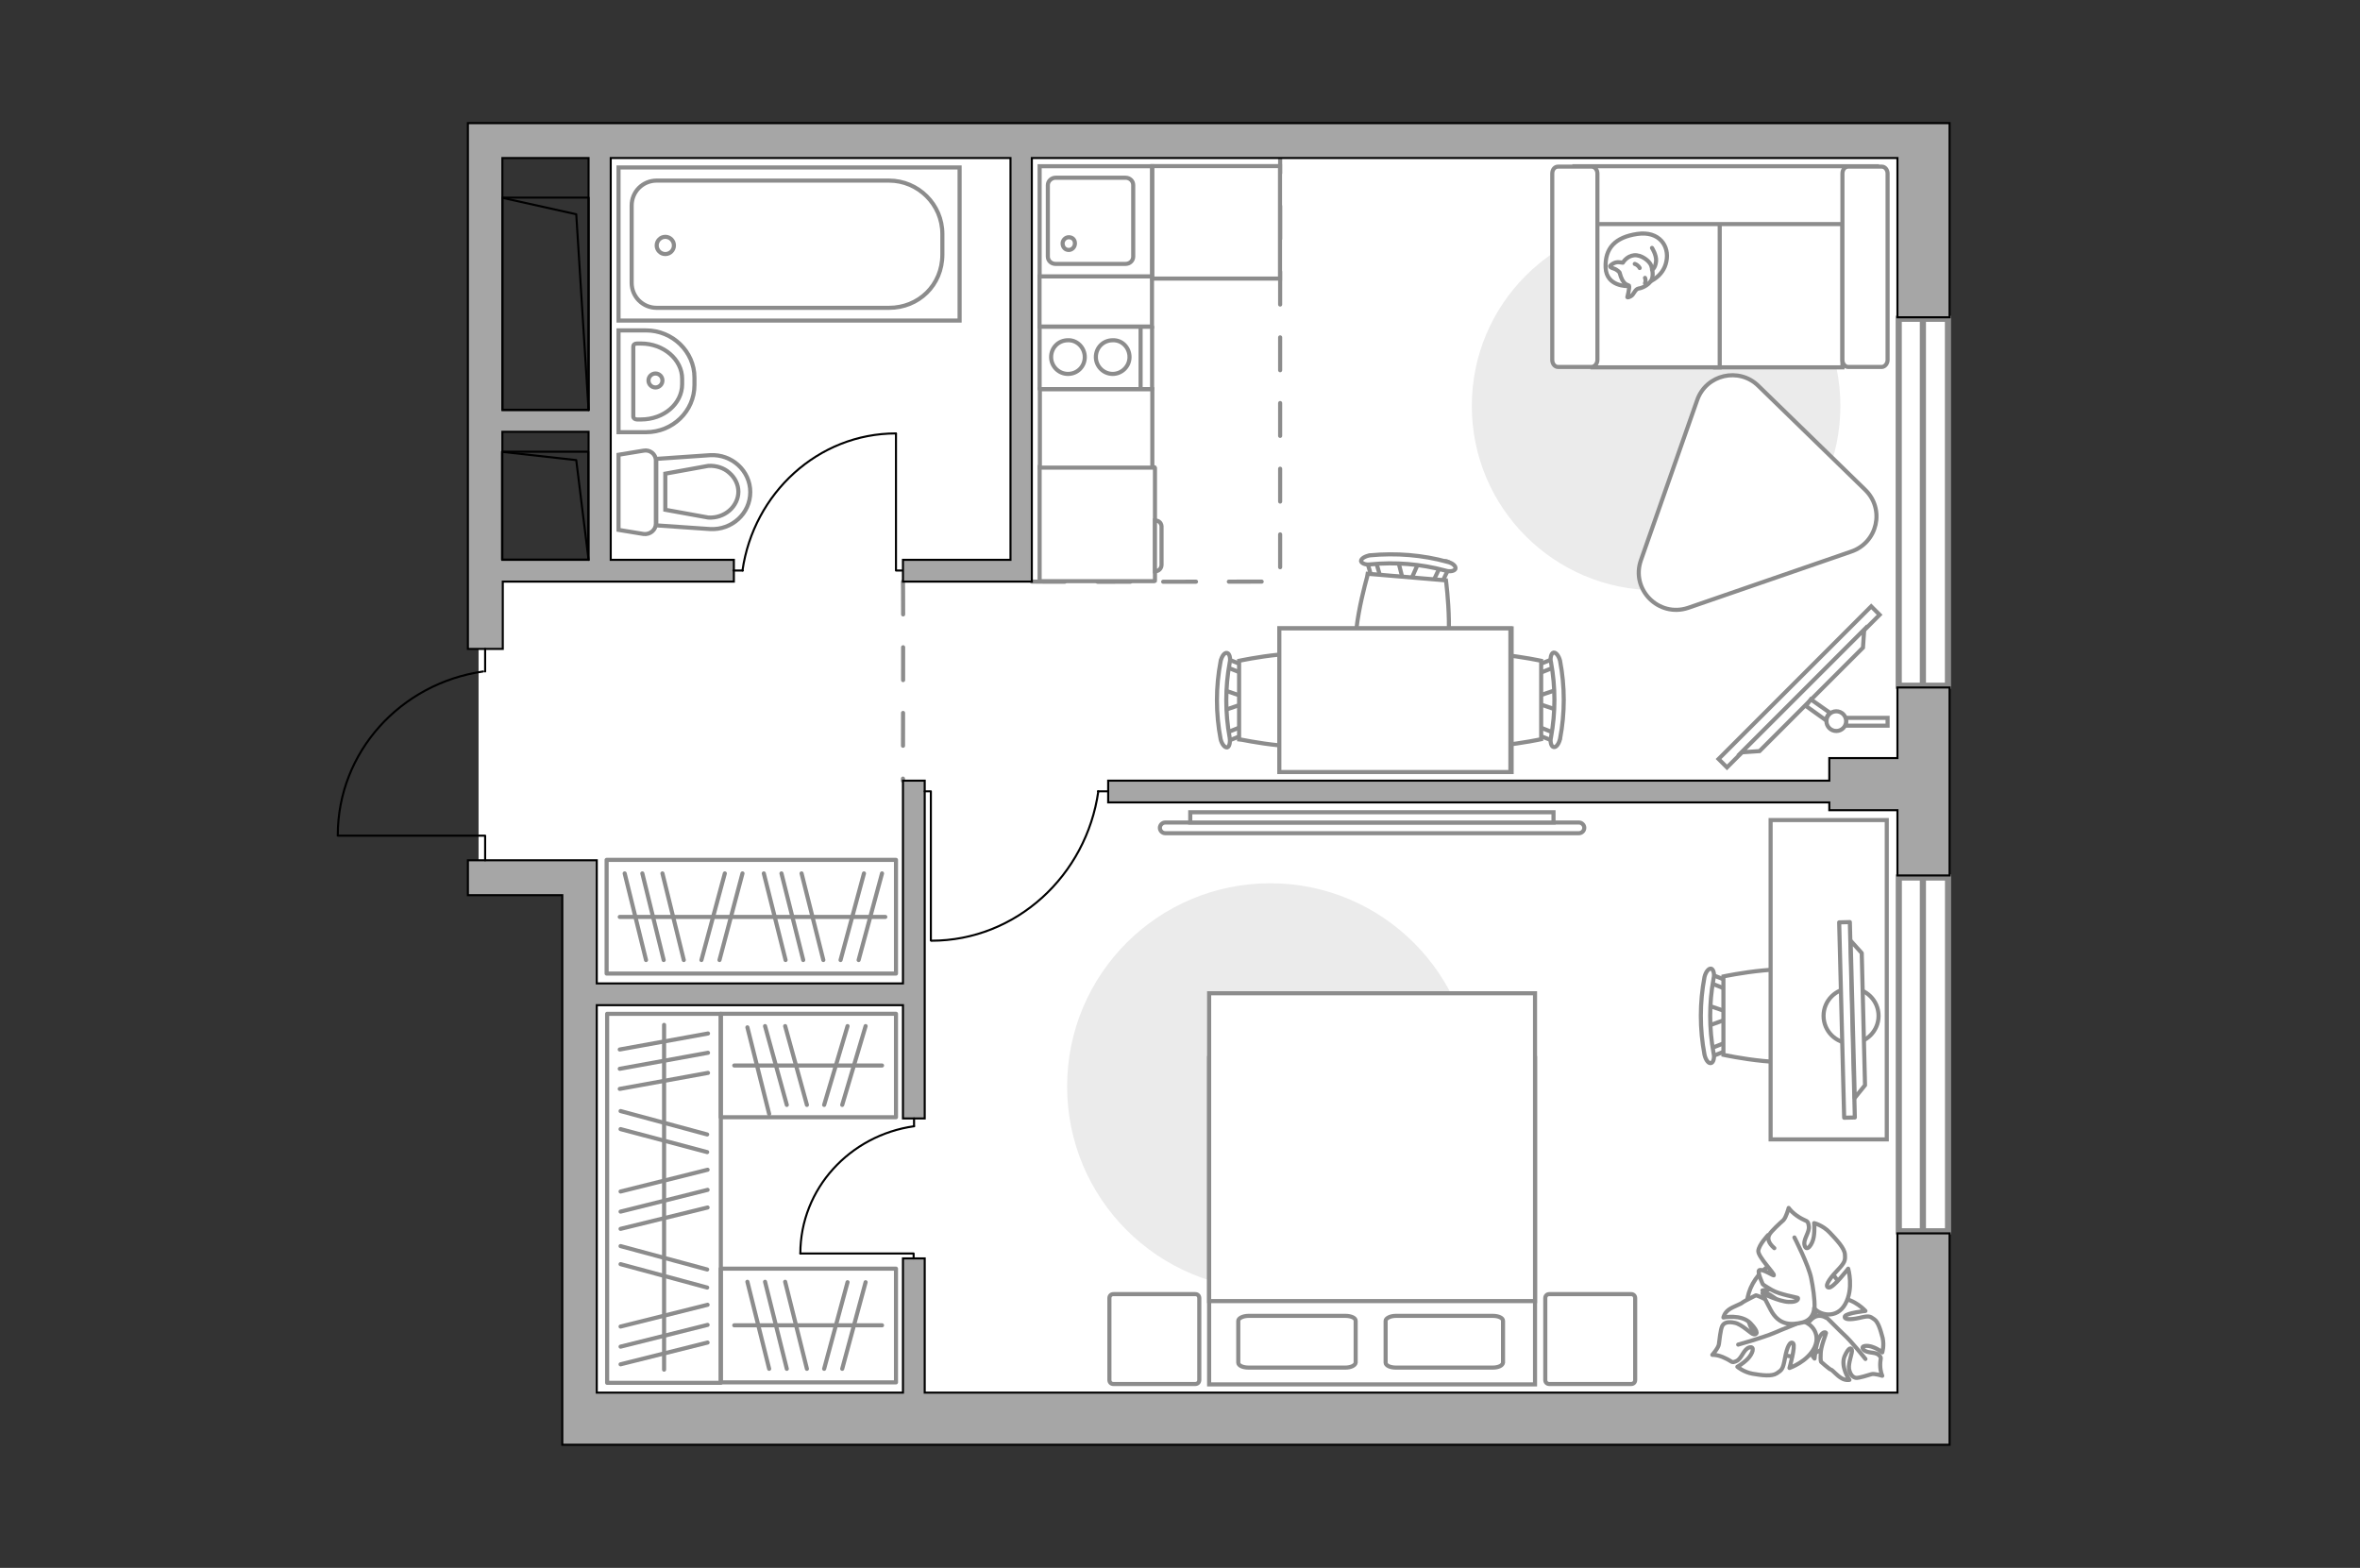 <?xml version="1.0" encoding="utf-8"?>
<!-- Generator: Adobe Illustrator 27.2.0, SVG Export Plug-In . SVG Version: 6.00 Build 0)  -->
<svg version="1.1" xmlns="http://www.w3.org/2000/svg" xmlns:xlink="http://www.w3.org/1999/xlink" x="0px" y="0px"
	 viewBox="0 0 575 382" style="enable-background:new 0 0 575 382;" xml:space="preserve">
<rect x="0" y="0" width="575" height="382" fill="#333333" stroke="none"/>
<style type="text/css">
	.st0{fill:#FFFFFF;}
	.st1{fill:#FFFFFF;stroke:#8C8C8C;stroke-width:1.5;stroke-linecap:round;stroke-miterlimit:10;}
	.st2{fill:none;stroke:#8C8C8C;stroke-linecap:round;stroke-linejoin:round;stroke-miterlimit:10;stroke-dasharray:8;}
	.st3{fill:none;stroke:#8C8C8C;stroke-linecap:round;stroke-linejoin:round;stroke-miterlimit:10;}
	.st4{fill:#A6A6A6;stroke:#000000;stroke-width:0.5;stroke-miterlimit:10;}
	.st5{fill:none;stroke:#000000;stroke-width:0.5;stroke-linecap:round;stroke-linejoin:round;stroke-miterlimit:10;}
	.st6{fill:#FFFFFF;stroke:#8C8C8C;stroke-miterlimit:10;}
	.st7{fill:#EBEBEB;}
	.st8{fill:#FFFFFF;stroke:#8C8C8C;stroke-linecap:round;stroke-linejoin:round;stroke-miterlimit:10;}
</style>
<g id="bg_1_">
</g>
<g id="backgorung">
	<polygon class="st0" points="468.6,344.5 468.6,34.2 145.4,34.2 145.4,139 116.6,139 116.6,213.8 140.6,213.8 140.6,342.1 
		145.4,342.1 145.4,344.5 	"/>
</g>
<g id="windows_1_">
	<g>
		
			<rect x="423.9" y="116.4" transform="matrix(-2.294361e-11 1 -1 -2.294361e-11 591.012 -346.23)" class="st1" width="89.4" height="12"/>
		<line class="st1" x1="468.5" y1="77.7" x2="468.5" y2="167.1"/>
	</g>
	<g>
		
			<rect x="425.5" y="250.9" transform="matrix(-2.296048e-11 1 -1 -2.296048e-11 725.533 -211.709)" class="st1" width="86.2" height="12"/>
		<line class="st1" x1="468.5" y1="213.8" x2="468.5" y2="300"/>
	</g>
</g>
<g id="plan">
	<path class="st2" d="M220,141.7c0.1,0.5,0,48.5,0,48.5"/>
	<path class="st2" d="M251.4,141.7c1,0.1,60.5,0,60.5,0V38.5"/>
	<g>
		<rect x="253.3" y="79.6" class="st3" width="27.4" height="15.2"/>
		<g>
			<g>
				<path class="st3" d="M264.3,87c0,2.3-1.8,4.1-4.1,4.1c-2.3,0-4.1-1.9-4.1-4.1c0-2.3,1.8-4.1,4.1-4.1
					C262.4,82.8,264.3,84.7,264.3,87z"/>
				<path class="st3" d="M275.2,87c0,2.3-1.9,4.1-4.1,4.1c-2.3,0-4.1-1.9-4.1-4.1c0-2.3,1.8-4.1,4.1-4.1
					C273.4,82.8,275.2,84.7,275.2,87z"/>
			</g>
		</g>
		<line class="st3" x1="277.9" y1="79.6" x2="277.9" y2="94.5"/>
	</g>
	<g>
		<path class="st4" d="M466,30h-3.7H122.4h-4.2H114v128.1h8.5v-16.4h56.3v-5.3h-30V38.5h97.4v97.9H220v5.3h31.4V139v-2.6V38.5h210.9
			v38.8H475V30H466z M122.4,136.4v-31.2h21v31.2H122.4z M143.4,99.9h-21V38.5h21V99.9z"/>
		<polygon class="st4" points="462.3,184.7 445.7,184.7 445.7,190.2 270,190.2 270,195.5 445.7,195.5 445.7,197.4 462.3,197.4 
			462.3,213.3 475,213.3 475,167.5 462.3,167.5 		"/>
		<polygon class="st4" points="462.3,339.3 225.3,339.3 225.3,306.6 220,306.6 220,339.3 145.4,339.3 145.4,244.9 220,244.9 
			220,272.5 225.3,272.5 225.3,244.9 225.3,239.6 225.3,190.2 220,190.2 220,239.6 145.4,239.6 145.4,209.6 142.2,209.6 137,209.6 
			114,209.6 114,218.1 137,218.1 137,339.3 137,343.5 137,352 462.3,352 472.4,352 475,352 475,300.5 462.3,300.5 		"/>
	</g>
	<g>
		<polyline class="st5" points="82.3,203.6 118.2,203.6 118.2,209.6 		"/>
		<line class="st5" x1="118.2" y1="158.1" x2="118.2" y2="163.6"/>
		<path class="st5" d="M117.7,163.6c-20.1,2.9-35.4,19.6-35.4,39.9"/>
	</g>
	<g>
		
			<rect x="119.7" y="112.8" transform="matrix(-2.295693e-11 1 -1 -2.295693e-11 256.116 -9.649)" class="st5" width="26.3" height="21"/>
		<polyline class="st5" points="122.4,110.1 140.4,112.1 143.4,136.4 		"/>
	</g>
	<g>
		
			<rect x="107" y="63.5" transform="matrix(-2.295516e-11 1 -1 -2.295516e-11 206.911 -58.855)" class="st5" width="51.7" height="21"/>
		<polyline class="st5" points="122.4,48.2 140.4,52.2 143.4,99.9 		"/>
	</g>
	<g>
		<g id="Group_27_00000158745745311348624120000007050679094557366144_">
			<path id="Vector_140_00000005267794332942598030000004258214801628814746_" class="st6" d="M280.7,67.4l0-26.9l-27.4,0l0,26.9
				L280.7,67.4z"/>
		</g>
		<path id="Vector_141_00000093882726701655727520000004308392507589978807_" class="st6" d="M255.3,45.1l0,17.4
			c0,1,0.8,1.8,1.9,1.8l17,0c1.1,0,1.9-0.8,1.9-1.8V45.1c0-1-0.8-1.8-1.9-1.8l-17,0C256.2,43.3,255.3,44.1,255.3,45.1z"/>
		<path id="Vector_139_00000049899891188620971610000012503001853269475227_" class="st6" d="M261.9,59.3c0,0.9-0.7,1.6-1.5,1.6
			c-0.9,0-1.5-0.7-1.5-1.6c0-0.8,0.7-1.5,1.5-1.5C261.3,57.8,261.9,58.4,261.9,59.3z"/>
	</g>
	<g>
		<g>
			<path id="Vector_135_00000068653812517795542850000015838621661764924845_" class="st6" d="M233.8,78.1h-83.1V40.8h83.1V78.1z"/>
			<path id="Vector_136_00000134960444607283133700000003138844212386741666_" class="st6" d="M229.6,57V62c0,7.5-5.8,13-13,13H160
				c-3.4,0-6.1-2.7-6.1-6.1V50.1c0-3.4,2.7-6.1,6.1-6.1h56.6C223.7,44,229.6,49.8,229.6,57z"/>
		</g>
		<circle class="st6" cx="162.1" cy="59.8" r="2.1"/>
	</g>
	<g>
		<path id="Vector_134_00000165228407174937867170000015139604930071053723_" class="st6" d="M169.2,92v1.8
			c0,6.4-5.3,11.5-11.8,11.5h-6.7l0-24.8h6.7C163.9,80.5,169.2,85.7,169.2,92z"/>
		<path id="Vector_133_00000103252668521940371040000005786007484888839085_" class="st6" d="M166.2,92.3v1.3c0,4.8-4.5,8.6-10,8.6
			h-1c-0.5,0-0.9-0.3-0.9-0.7l0-17.1c0-0.4,0.3-0.7,0.9-0.7h1C161.7,83.7,166.2,87.6,166.2,92.3z"/>
		<circle class="st6" cx="159.7" cy="92.7" r="1.7"/>
	</g>
	<g>
		<path id="wc_00000011009144295286840340000002812072819212832176_" class="st6" d="M172.5,113.6"/>
		<g id="Group_26_00000099652408105738883840000013795084050730910879_">
			<path id="Vector_130_00000112608872118758318990000014415664494295274918_" class="st6" d="M159.8,112.2l0,15.4
				c0,1.5-1.4,2.7-3,2.5l-6.1-1v-18.3l6.1-1C158.3,109.5,159.8,110.6,159.8,112.2z"/>
			<path id="Vector_131_00000011717913536873571930000003467977053477889717_" class="st6" d="M182.8,119.9c0,5.2-4.5,9.3-9.8,9
				l-13.1-0.9l0-16.2l13.1-0.9C178.3,110.6,182.8,114.7,182.8,119.9z"/>
			<path id="Vector_132_00000057843153329158388590000002297304711543972010_" class="st6" d="M162.1,124.2l10.5,1.9
				c1.9,0.1,3.7-0.5,5.1-1.7c1.4-1.2,2.2-2.9,2.2-4.6s-0.8-3.4-2.2-4.6c-1.3-1.2-3.2-1.8-5.1-1.7l-10.5,1.9V124.2z"/>
		</g>
	</g>
</g>
<g id="furniture_1_">
	<g id="Group_34_00000140695496338157141690000015878863866140744630_">
		<path id="Vector_158_00000105423894353248634830000002496932015035352715_" class="st5" d="M218.3,105.7V139h1.4"/>
		<path id="Vector_159_00000015336280651361072560000004355400207440436360_" class="st5" d="M178.7,139h2.3"/>
		<path id="Vector_160_00000167375264853759645180000009763142094551277710_" class="st5" d="M180.9,139
			c2.7-18.8,18.4-33.4,37.4-33.4"/>
	</g>
	<g id="Group_34_00000087374288880721797580000014842892123080142516_">
		<path id="Vector_158_00000060749690781691863480000012983968769181414298_" class="st5" d="M195,305.4h27.6v1.2"/>
		<path id="Vector_159_00000112608295315602924130000014643690182100094647_" class="st5" d="M222.7,272.5v1.9"/>
		<path id="Vector_160_00000112611632336892056980000008636942542672322702_" class="st5" d="M222.7,274.4
			c-15.6,2.2-27.7,15.2-27.7,31"/>
	</g>
	<g id="Group_34_00000124133135952368727550000010781230323849114531_">
		<path id="Vector_158_00000158024912664418352040000009418255729887464624_" class="st5" d="M226.8,229.1l0-36.3h-1.5"/>
		<path id="Vector_159_00000119106015811672644350000008954623625032725669_" class="st5" d="M270,192.8h-2.5"/>
		<path id="Vector_160_00000125600262013089900450000008607377545928002484_" class="st5" d="M267.6,192.8
			c-2.9,20.5-20,36.4-40.7,36.4"/>
	</g>
	<g>
		<path id="Vector_8_00000102509521506105299000000017351586052718700929_" class="st6" d="M281.4,141.4v-27.4
			c0-0.1-0.1-0.2-0.2-0.2h-27.9v27.8h27.9C281.4,141.6,281.4,141.6,281.4,141.4z"/>
		<path id="Vector_9_00000127015635560204362940000006098439021297183893_" class="st6" d="M281.4,126.8v12.4c0.9,0,1.6-0.7,1.6-1.6
			v-9C283.1,127.5,282.4,126.8,281.4,126.8z"/>
	</g>
	
		<rect x="257.5" y="90.6" transform="matrix(-2.289920e-11 1 -1 -2.289920e-11 371.356 -162.664)" class="st6" width="19.1" height="27.4"/>
	
		<rect x="260.9" y="59.8" transform="matrix(-2.298891e-11 1 -1 -2.298891e-11 340.475 -193.545)" class="st6" width="12.2" height="27.4"/>
	
		<rect x="280.7" y="40.4" transform="matrix(-1 -2.294932e-11 2.294932e-11 -1 592.567 108.277)" class="st6" width="31.1" height="27.4"/>
	<path id="Vector_00000009554268246746499420000006761146299236005773_" class="st7" d="M358.6,98.9c0,24.8,20.1,44.9,44.9,44.9
		s44.9-20.1,44.9-44.9S428.3,54,403.5,54S358.6,74.1,358.6,98.9z"/>
	<g>
		<path id="Vector_55_00000082364091203271848790000005833391431390951064_" class="st6" d="M448.9,40.6h-31v48.9h31V40.6z"/>
		<path id="Vector_56_00000001659480846406354340000009506945339224970413_" class="st6" d="M419,40.6h-31v48.9h31V40.6z"/>
		<path id="Vector_57_00000103224218167619082390000011158933346242168247_" class="st6" d="M454.3,54.6l2.9-14.1h-73.6v14.1H454.3z
			"/>
		<path id="Vector_58_00000154414753699863251030000012874629277743782279_" class="st6" d="M448.9,42.3v45.4c0,0.9,0.6,1.7,1.4,1.7
			h8.2c0.7,0,1.4-0.8,1.4-1.7V42.3c0-0.9-0.6-1.7-1.4-1.7h-8.2C449.5,40.6,448.9,41.3,448.9,42.3z"/>
		<path id="Vector_59_00000129193991367882289510000016226974497855173799_" class="st6" d="M378.2,42.3v45.4c0,0.9,0.6,1.7,1.4,1.7
			h8.2c0.7,0,1.4-0.8,1.4-1.7V42.3c0-0.9-0.6-1.7-1.4-1.7h-8.2C378.8,40.6,378.2,41.3,378.2,42.3z"/>
		<g>
			<path class="st8" d="M396.6,69.7c0,0-5.2,0.2-5.4-4.5c-0.2-4.7,2.3-7.4,7.7-8.2c5.4-0.8,7.9,3,7.1,6.7
				C405.3,67.3,401.8,69.7,396.6,69.7z"/>
			<path class="st8" d="M394.6,66.4c0,0-0.5-0.7-1.5-1c-1-0.3-0.8-0.6-0.8-0.6s0.9-1.1,2.3-0.9c0.8,0.1,0.8,0.1,0.8,0.1
				s0.9-1.6,2.7-1.8c1.8-0.2,3.8,1.4,4.2,2.5c0.4,1.2,0.6,2.9-0.1,3.8c-0.7,1-2.1,1.7-3,1.8c-0.9,0.2-1.1,1.5-1.9,1.9
				c-0.8,0.4-0.8,0.2-0.8,0.2s0.6-2.4,0.4-2.8C396.5,69.3,395.4,69.5,394.6,66.4z"/>
			<path class="st8" d="M399.5,65.3c0,0-0.3-0.7-1.2-1"/>
			<path class="st8" d="M400.8,67.7c0,0,0.3,0.7,0,1.3"/>
			<path class="st3" d="M402.5,65.7c0,0,0.8-0.2,1-2.1c0.1-1.5-1-3.2-1-3.2"/>
		</g>
	</g>
	<g>
		
			<rect x="412" y="165.9" transform="matrix(-0.707 0.707 -0.707 -0.707 866.535 -24.206)" class="st6" width="52.6" height="2.9"/>
		<polygon class="st6" points="428.7,183 453.9,157.8 454.2,153.4 424.3,183.3 		"/>
		<g>
			<path class="st6" d="M449.8,175.7c0,0.4-0.1,0.8-0.3,1.1h10.4v-1.9h-10.2C449.7,175.1,449.8,175.4,449.8,175.7z"/>
			<path class="st6" d="M444.9,175.5c0.1-0.7,0.4-1.4,1-1.8l-4.7-3.3l-1.2,1.6L444.9,175.5z"/>
		</g>
		<circle class="st6" cx="447.4" cy="175.7" r="2.4"/>
	</g>
	<path class="st8" d="M454.4,119.3l-26-25.3c-4.7-4.6-12.7-2.8-14.9,3.5l-13.7,39c-2.5,7.1,4.3,14,11.5,11.6l39.7-13.7
		C457.5,132.2,459.3,124,454.4,119.3z"/>
	
		<rect x="116.8" y="278.1" transform="matrix(2.295858e-11 -1 1 2.295858e-11 -130.174 453.708)" class="st3" width="89.9" height="27.7"/>
	<line class="st3" x1="151" y1="265.3" x2="172.5" y2="261.4"/>
	<line class="st3" x1="151" y1="260.4" x2="172.5" y2="256.5"/>
	<line class="st3" x1="151" y1="255.7" x2="172.5" y2="251.8"/>
	<line class="st3" x1="151.2" y1="275.1" x2="172.3" y2="280.7"/>
	<line class="st3" x1="151.2" y1="270.7" x2="172.3" y2="276.4"/>
	<line class="st3" x1="151.2" y1="299.4" x2="172.4" y2="294.2"/>
	<line class="st3" x1="151.2" y1="290.3" x2="172.4" y2="285"/>
	<line class="st3" x1="151.2" y1="295.2" x2="172.4" y2="289.9"/>
	<line class="st3" x1="151.2" y1="308" x2="172.3" y2="313.7"/>
	<line class="st3" x1="151.2" y1="303.6" x2="172.3" y2="309.3"/>
	<line class="st3" x1="151.2" y1="332.4" x2="172.4" y2="327.1"/>
	<line class="st3" x1="151.2" y1="323.2" x2="172.4" y2="317.9"/>
	<line class="st3" x1="151.2" y1="328.1" x2="172.4" y2="322.8"/>
	<line class="st3" x1="161.8" y1="333.7" x2="161.8" y2="249.7"/>
	<line class="st3" x1="206.5" y1="250" x2="200.8" y2="269.2"/>
	<line class="st3" x1="210.9" y1="250" x2="205.2" y2="269.2"/>
	<line class="st3" x1="182.1" y1="250.3" x2="187.4" y2="271.4"/>
	<line class="st3" x1="191.3" y1="250" x2="196.6" y2="269.2"/>
	<line class="st3" x1="186.4" y1="250" x2="191.7" y2="269.2"/>
	<rect x="175.6" y="247" class="st3" width="42.7" height="25.2"/>
	<line class="st3" x1="178.9" y1="259.6" x2="214.9" y2="259.6"/>
	<line class="st3" x1="206.5" y1="312.4" x2="200.8" y2="333.5"/>
	<line class="st3" x1="210.9" y1="312.4" x2="205.2" y2="333.5"/>
	<line class="st3" x1="182.1" y1="312.3" x2="187.4" y2="333.5"/>
	<line class="st3" x1="191.3" y1="312.3" x2="196.6" y2="333.5"/>
	<line class="st3" x1="186.4" y1="312.3" x2="191.7" y2="333.5"/>
	<rect x="175.6" y="309.1" class="st3" width="42.7" height="27.7"/>
	<line class="st3" x1="178.9" y1="322.9" x2="214.9" y2="322.9"/>
	<line class="st3" x1="176.6" y1="212.8" x2="170.9" y2="233.9"/>
	<line class="st3" x1="180.9" y1="212.8" x2="175.3" y2="233.9"/>
	<line class="st3" x1="152.2" y1="212.8" x2="157.4" y2="233.9"/>
	<line class="st3" x1="161.4" y1="212.8" x2="166.6" y2="233.9"/>
	<line class="st3" x1="156.5" y1="212.8" x2="161.7" y2="233.9"/>
	<line class="st3" x1="210.5" y1="212.8" x2="204.8" y2="233.9"/>
	<line class="st3" x1="214.9" y1="212.8" x2="209.2" y2="233.9"/>
	<line class="st3" x1="186.1" y1="212.8" x2="191.4" y2="233.9"/>
	<line class="st3" x1="195.3" y1="212.8" x2="200.6" y2="233.9"/>
	<line class="st3" x1="190.4" y1="212.8" x2="195.7" y2="233.9"/>
	<rect x="147.8" y="209.5" class="st3" width="70.5" height="27.7"/>
	<line class="st3" x1="151" y1="223.4" x2="215.7" y2="223.4"/>
	<g>
		<path id="Vector_60_00000163790566465793576270000005558889720751174798_" class="st6" d="M447.5,325.3
			c-3.7,5.5-11.2,6.9-16.7,3.1c-5.5-3.7-6.9-11.2-3.1-16.7c3.7-5.5,11.2-6.9,16.7-3.1C449.9,312.4,451.3,319.8,447.5,325.3z"/>
		<path class="st8" d="M444.8,321c0,0-1.8-1.2-3.5,0.5c-1.7,1.6-2.8,3.6-1.1,6.5c1.7,2.9,1.9,3,1.9,3s0.3-3.5,1.2-5.2
			c0.9-1.6,1.6-1.2,1.6-1c0,0.2-1.3,3.3-1.3,5c-0.1,1.7,0.1,2,0.1,2s2,1.8,2.4,1.9c0.4,0.1,1.5,1.5,2.6,2.1c1,0.6,1.9,0.4,1.9,0.4
			s-2.2-3.1-1.2-5.7c1.1-2.5,1.7-2.1,1.8-1.6c0.2,0.6-0.9,3.1-0.7,4.6c0.3,1.5,1,2.1,1.7,2.2c0.7,0.1,3.1-0.7,3.8-0.9
			c0.7-0.2,2.6,0.4,2.6,0.4s-0.5-1-0.5-2.7c0-1.7,0.5-1.6-0.4-2.4c-0.9-0.8-2.8-0.3-3.7-1.3c-0.8-1,1-1.1,2.3-0.6
			c1.4,0.5,2.3,1.3,2.3,1.3s0.5-1.6,0.1-3.5c-0.5-1.9-1.1-4-2.1-4.6c-1-0.7-1.2-0.9-3.6-0.3c-2.3,0.5-3.8,0.4-3.5-0.4
			c0.4-0.8,5-1.3,5-1.3s-2.6-2.9-6-3.1C445.3,316.1,444.2,319.4,444.8,321z"/>
		<path class="st3" d="M454.5,331.1c0,0-3.4-4.3-5.3-6c-1.2-1.1-3.4-3.4-4.4-4.3c-1.4-1.3-3.1-2.2-4.9-2.6"/>
		<path class="st8" d="M438.8,321.9c0,0,2.1-1.4,1.1-3.9c-1-2.6-2.6-4.7-6.4-4.2c-3.9,0.5-4.1,0.6-4.1,0.6s3.7,1.9,5,3.7
			c1.3,1.8,0.6,2.2,0.4,2.2c-0.2-0.1-3-2.9-4.8-3.8c-1.8-0.9-2.2-0.9-2.2-0.9s-2.8,1.4-3.2,1.7c-0.3,0.4-2.3,1-3.4,1.8
			c-1.1,0.8-1.3,1.9-1.3,1.9s4.4-0.9,6.6,1.4c2.2,2.3,1.5,2.8,0.8,2.7c-0.7-0.1-2.8-2.4-4.6-2.8c-1.8-0.4-2.7,0-3.1,0.8
			c-0.4,0.8-0.7,3.6-0.8,4.4c-0.1,0.9-1.6,2.6-1.6,2.6s1.3-0.1,3.1,0.8c1.8,0.8,1.5,1.3,2.8,0.7c1.3-0.6,1.7-2.9,3.1-3.3
			c1.5-0.4,0.8,1.6-0.4,2.8c-1.2,1.2-2.5,1.9-2.5,1.9s1.5,1.3,3.7,1.7c2.3,0.4,4.7,0.7,5.9-0.1c1.2-0.8,1.5-0.9,2-3.7
			c0.5-2.8,1.3-4.3,2-3.6c0.6,0.7-0.9,6-0.9,6s4.4-1.5,6.1-5C443.8,324.6,440.8,322,438.8,321.9z"/>
		<path class="st3" d="M423.5,327.6c0,0,6.1-1.7,8.9-2.9c1.8-0.8,5.2-2.1,6.6-2.7c2-0.8,3.7-2.3,5-4"/>
		<g>
			<path class="st8" d="M432.3,304.1c-1.5-1.3-1.7-2.4-1.2-3.3c0.4-0.8,2.7-2.9,3.4-3.5c0.7-0.7,1.3-3,1.3-3s0.8,1.2,2.6,2.3
				c1.8,1.1,2.1,0.6,2.3,2.1c0.3,1.5-1.5,3.3-1,4.8c0.5,1.6,1.9-0.3,2.2-2.1c0.3-1.8,0.1-3.4,0.1-3.4s2.1,0.5,3.8,2.3
				s3.6,3.8,3.7,5.3c0.1,1.5,0.1,1.9-2,4.1c-2.1,2.2-3,3.9-1.9,4c1.1,0.1,4.7-4.6,4.7-4.6s1.4,4.8-0.7,8.6c-2.1,3.8-6.3,2.7-7.6,1
				c0,0,0.1,2.7-2.8,3.5c-2.9,0.7-5.8,0.7-7.8-3.1c-2-3.8-2-4-2-4s4,2,6.4,2.1c2.4,0.1,2.4-0.9,2.2-1c-0.2-0.1-4.4-0.8-6.3-1.9
				c-1.9-1.1-2.2-1.4-2.2-1.4s-1.4-3-0.9-3.4c0.8-0.5,3.6,1.5,3.6,1.2c0.1-0.5-3.8-4.4-3.8-5.9c0.1-1.5,2.4-3.9,2.4-3.9"/>
			<path class="st3" d="M437.2,301.5c0,0,3.5,6.8,4.1,10c0.4,2,0.9,5,0.8,7.3"/>
		</g>
	</g>
	<path id="Vector_00000163036739827719505130000016009921069107806135_" class="st7" d="M260,264.7c0-27.4,22.2-49.5,49.5-49.5
		s49.5,22.2,49.5,49.5s-22.2,49.5-49.5,49.5S260,292.1,260,264.7z"/>
	<g>
		<path id="Vector_98_00000162335123139261189880000004806421462388711301_" class="st6" d="M294.6,257.8H374v79.5h-79.4V257.8z"/>
		<path id="Vector_99_00000179636271996467157050000004215056601265814960_" class="st6" d="M374,242h-79.4v75h70h9.4v-10.2V242z"/>
		<path id="Vector_100_00000180338981099371904300000002907334009145976464_" class="st3" d="M327.8,333.2h-23.6
			c-1.4,0-2.5-0.5-2.5-1.2v-10.2c0-0.6,1.1-1.2,2.5-1.2h23.6c1.4,0,2.5,0.5,2.5,1.2V332C330.2,332.7,329.1,333.2,327.8,333.2z"/>
		<path id="Vector_101_00000001663825685058131930000009212447758729206914_" class="st3" d="M363.7,333.2h-23.6
			c-1.4,0-2.5-0.5-2.5-1.2v-10.2c0-0.6,1.1-1.2,2.5-1.2h23.6c1.4,0,2.5,0.5,2.5,1.2V332C366.1,332.7,365.1,333.2,363.7,333.2z"/>
	</g>
	<path id="Vector_5_00000116949938254660539820000013436291029089736067_" class="st8" d="M398.4,316.3v19.9c0,0.6-0.4,1-1,1h-19.9
		c-0.6,0-1-0.4-1-1v-19.9c0-0.6,0.4-1,1-1h19.9C398,315.3,398.4,315.7,398.4,316.3z"/>
	<path id="Vector_5_00000152954163770452930350000015779993692212304568_" class="st8" d="M292.2,316.3v19.9c0,0.6-0.4,1-1,1h-19.9
		c-0.6,0-1-0.4-1-1v-19.9c0-0.6,0.4-1,1-1h19.9C291.8,315.3,292.2,315.7,292.2,316.3z"/>
	<g>
		<path class="st6" d="M283.9,200.4c-0.7,0-1.3,0.6-1.3,1.3c0,0.7,0.6,1.3,1.3,1.3l100.8,0c0.7,0,1.3-0.6,1.3-1.3s-0.6-1.3-1.3-1.3
			L283.9,200.4z"/>
		<rect x="290" y="197.9" class="st6" width="88.5" height="2.5"/>
	</g>
	<g id="Group_2_00000141416823971580681080000011991127382801402242_">
		<g id="Group_3_00000026140782748187430300000014278717864230947761_">
			<path id="Vector_10_00000173882887585905755140000002256673271938934921_" class="st6" d="M416,244.9l5.3,1.8v1.4L416,250V244.9z
				"/>
		</g>
		<g id="Group_4_00000054960656862305131710000000295705324031041423_">
			<path id="Vector_11_00000074404759252034244230000006683423641821812636_" class="st6" d="M421.2,255c0,0.5-0.3,0.9-0.6,1
				l-4.3,1.7c-0.4,0.2-0.8-0.2-0.9-0.7c-0.1-0.6,0.2-1.2,0.5-1.2l4.3-1.7c0.4-0.2,0.8,0.2,0.9,0.7
				C421.2,254.9,421.2,254.9,421.2,255z"/>
		</g>
		<g id="Group_5_00000024709195071716396580000002821387186092701884_">
			<path id="Vector_12_00000121273157438169647810000006459261930639707542_" class="st6" d="M421.2,239.9c0,0.1,0,0.2,0,0.3
				c-0.1,0.6-0.5,0.9-0.9,0.7l-4.3-1.7c-0.4-0.2-0.6-0.7-0.5-1.3c0.1-0.6,0.5-0.9,0.9-0.7l4.3,1.7
				C420.9,239,421.2,239.4,421.2,239.9z"/>
		</g>
		<path id="Vector_13_00000113349226820467249830000001943278982926951331_" class="st6" d="M442.3,237.9c3.4,3.4,3.4,15.7,0,19.1
			c-4,4-22.4,0-22.4,0v-19.1C419.9,237.9,438.3,234,442.3,237.9z"/>
		<path id="Vector_14_00000004521047814073114900000005423106867706353809_" class="st6" d="M417.5,238.4c-1.1,6-1.1,12.2,0,18.2
			c0.3,1.2-0.1,2.3-0.6,2.4c-0.6,0.2-1.3-0.7-1.6-2c-1.2-6.3-1.2-12.7,0-19c0.3-1.2,1-2.1,1.6-2
			C417.4,236.1,417.8,237.2,417.5,238.4z"/>
	</g>
	<path id="Vector_36_00000093175668810511167140000017671218707986823608_" class="st6" d="M431.4,277.6v-77.8h28.3v62.9v14.9H431.4
		z"/>
	<g>
		<circle class="st8" cx="451" cy="247.5" r="6.7"/>
		<g>
			
				<rect x="426.3" y="247.1" transform="matrix(2.554044e-02 1 -1 2.554044e-02 686.916 -207.951)" class="st8" width="47.6" height="2.6"/>
			<polygon class="st8" points="454.4,264.4 453.6,232.2 450.9,229.2 451.9,267.5 			"/>
		</g>
	</g>
	<g>
		<g id="Group_2_00000136399647220956795140000009113328717405998733_">
			<g id="Group_3_00000125580952725873692260000002742911341146844800_">
				<path id="Vector_10_00000055686622862185200100000012116389792601736875_" class="st6" d="M298.1,173.1l5.3-1.8v-1.4l-5.3-1.8
					V173.1z"/>
			</g>
			<g id="Group_4_00000146475525879297054560000001517541800785885610_">
				<path id="Vector_11_00000152980639360912769830000004512755280397053575_" class="st6" d="M303.3,163c0-0.5-0.3-0.9-0.6-1
					l-4.3-1.7c-0.4-0.2-0.8,0.2-0.9,0.7c-0.1,0.6,0.2,1.2,0.5,1.2l4.3,1.7c0.4,0.2,0.8-0.2,0.9-0.7
					C303.3,163.2,303.3,163.1,303.3,163z"/>
			</g>
			<g id="Group_5_00000044156136070370543500000002787509191937940657_">
				<path id="Vector_12_00000058550551000077175280000006378926265748420481_" class="st6" d="M303.3,178.1c0-0.1,0-0.2,0-0.3
					c-0.1-0.6-0.5-0.9-0.9-0.7l-4.3,1.7c-0.4,0.2-0.6,0.7-0.5,1.3c0.1,0.6,0.5,0.9,0.9,0.7l4.3-1.7C303,179,303.3,178.6,303.3,178.1
					z"/>
			</g>
			<path id="Vector_13_00000093887048955509116310000009796298844353212576_" class="st6" d="M324.3,180.1c3.4-3.4,3.4-15.7,0-19.1
				c-4-4-22.4,0-22.4,0v19.1C302,180.1,320.4,184.1,324.3,180.1z"/>
			<path id="Vector_14_00000056419879660569242710000009935615892739673524_" class="st6" d="M299.6,179.7c-1.1-6-1.1-12.2,0-18.2
				c0.3-1.2-0.1-2.3-0.6-2.4c-0.6-0.2-1.3,0.7-1.6,2c-1.2,6.3-1.2,12.7,0,19c0.3,1.2,1,2.1,1.6,2C299.5,182,299.8,180.9,299.6,179.7
				z"/>
		</g>
		<g id="Group_2_00000124873345337553084770000014062994325865726857_">
			<g id="Group_3_00000114758635708699809020000010617646196139477922_">
				<path id="Vector_10_00000183234208435419336980000004509976958303911339_" class="st6" d="M379.4,168l-5.3,1.8v1.4l5.3,1.8V168z
					"/>
			</g>
			<g id="Group_4_00000064339119763854138110000015916694185345953923_">
				<path id="Vector_11_00000093143084540919816630000000213071954999779747_" class="st6" d="M374.2,178.1c0,0.5,0.3,0.9,0.6,1
					l4.3,1.7c0.4,0.2,0.8-0.2,0.9-0.7c0.1-0.6-0.2-1.2-0.5-1.2l-4.3-1.7c-0.4-0.2-0.8,0.2-0.9,0.7C374.2,178,374.2,178,374.2,178.1z
					"/>
			</g>
			<g id="Group_5_00000047750830783053366620000013756004842467167929_">
				<path id="Vector_12_00000012439530344362502310000017157223600797140375_" class="st6" d="M374.2,163c0,0.1,0,0.2,0,0.3
					c0.1,0.6,0.5,0.9,0.9,0.7l4.3-1.7c0.4-0.2,0.6-0.7,0.5-1.3c-0.1-0.6-0.5-0.9-0.9-0.7l-4.3,1.7
					C374.5,162.1,374.2,162.5,374.2,163z"/>
			</g>
			<path id="Vector_13_00000181060338107342250390000009525647807619120018_" class="st6" d="M353.1,161c-3.4,3.4-3.4,15.7,0,19.1
				c4,4,22.4,0,22.4,0V161C375.5,161,357.1,157,353.1,161z"/>
			<path id="Vector_14_00000098204020753069802160000015862974497570533522_" class="st6" d="M377.9,161.4c1.1,6,1.1,12.2,0,18.2
				c-0.3,1.2,0.1,2.3,0.6,2.4c0.6,0.2,1.3-0.7,1.6-2c1.2-6.3,1.2-12.7,0-19c-0.3-1.2-1-2.1-1.6-2C378,159.1,377.6,160.3,377.9,161.4
				z"/>
		</g>
		<g id="Group_2_00000055695925747407132550000013967942377567296938_">
			<g id="Group_3_00000087413289014689122390000012042689083967392402_">
				<path id="Vector_10_00000044892928271386514420000014925018292713508281_" class="st6" d="M340.6,136.5l1.4,5.5l1.4,0.1l2.3-5.2
					L340.6,136.5z"/>
			</g>
			<g id="Group_4_00000096755168791628521270000001283320138108644742_">
				<path id="Vector_11_00000006685290626622185470000009654563510441924780_" class="st6" d="M350.3,142.5c0.5,0,0.9-0.2,1-0.5
					l2-4.2c0.2-0.4-0.1-0.8-0.7-1c-0.6-0.2-1.2,0.1-1.3,0.4l-2,4.2c-0.2,0.4,0.1,0.8,0.7,1C350.1,142.5,350.2,142.5,350.3,142.5z"/>
			</g>
			<g id="Group_5_00000019673271158173519790000007722606543336877238_">
				<path id="Vector_12_00000064314801323150007950000010129112067771776177_" class="st6" d="M335.2,141.3c0.1,0,0.2,0,0.3,0
					c0.6-0.1,0.9-0.4,0.8-0.8L335,136c-0.1-0.4-0.7-0.7-1.3-0.6c-0.6,0.1-0.9,0.4-0.8,0.8l1.3,4.5
					C334.3,141,334.7,141.3,335.2,141.3z"/>
			</g>
			<path id="Vector_13_00000160158714056161193260000007481239408289012886_" class="st6" d="M331.5,162.1c3.1,3.6,15.4,4.6,19,1.6
				c4.3-3.6,1.8-22.3,1.8-22.3l-19-1.6C333.3,139.9,327.9,157.9,331.5,162.1z"/>
			<path id="Vector_14_00000176013238031112353660000011774252066343820418_" class="st6" d="M333.9,137.5
				c6.1-0.6,12.2-0.1,18.2,1.5c1.2,0.4,2.3,0.1,2.5-0.4c0.2-0.6-0.6-1.4-1.9-1.7c-6.1-1.7-12.6-2.2-18.9-1.6
				c-1.2,0.2-2.2,0.8-2.2,1.4C331.7,137.2,332.7,137.7,333.9,137.5z"/>
		</g>
		<g>
			<path id="Vector_35_00000157283212339050738230000001905556630327863692_" class="st6" d="M368.3,188.1v-35h-56.6v28.3v6.7H368.3
				z"/>
			<path class="st6" d="M368,153.1v35h-56.3v-35H368z"/>
		</g>
	</g>
</g>
<g id="points">
	<path id="h1" class="st4" d="M171.3,178.2"/>
	<path id="s1" class="st4" d="M203.6,94.5"/>
	<path id="g1" class="st4" d="M188.8,291.7"/>
	<path id="k1" class="st4" d="M290,105.2"/>
	<path id="r1" class="st4" d="M332.8,280.7"/>
	<path id="r2" class="st4" d="M369.8,113.6"/>
</g>
</svg>
